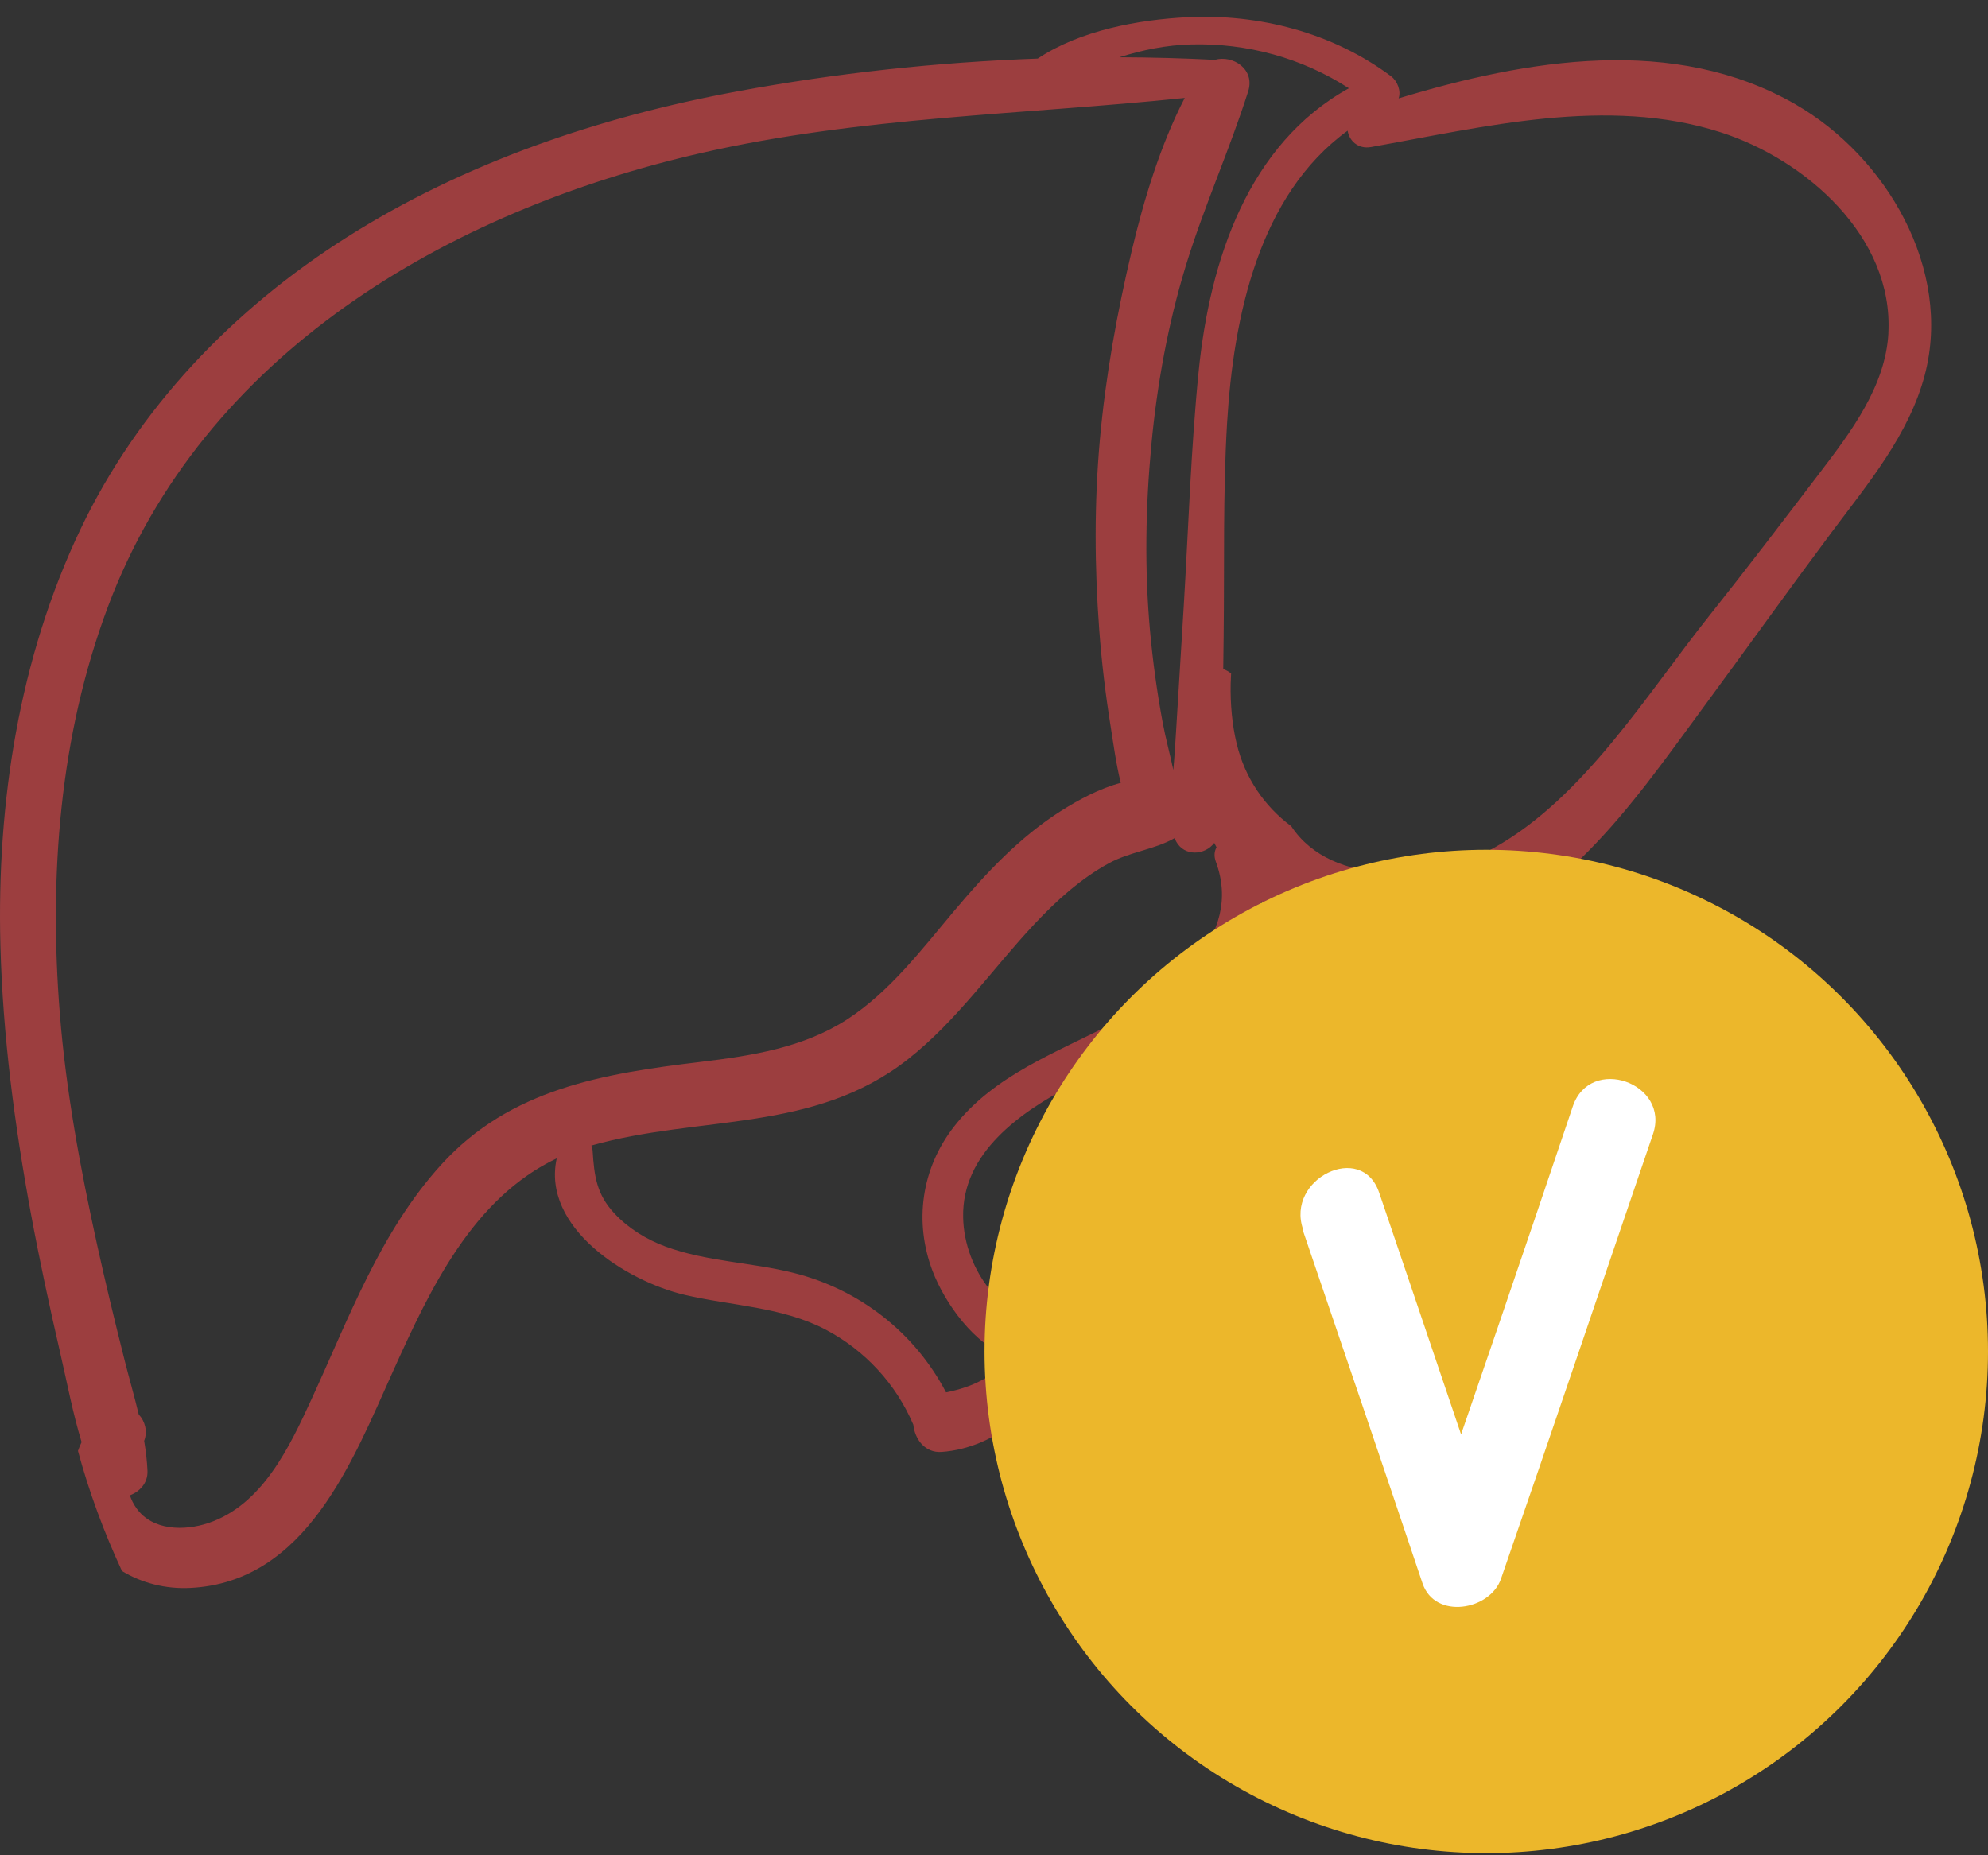<svg width="105" height="98" viewBox="0 0 105 98" fill="none" xmlns="http://www.w3.org/2000/svg">
<rect x="0" y="0" width="105" height="98" fill="#333333" stroke="none"/>
<g clip-path="url(#clip0_802_43)">
<path d="M94.83 5.509C88.407 1.821 80.675 3.134 73.87 5.196C74.011 4.801 73.802 4.276 73.472 4.029C70.396 1.729 66.493 0.714 62.676 0.912C60.156 1.043 57.066 1.591 54.809 3.095C49.471 3.287 44.116 3.867 38.943 4.826C31.686 6.171 24.547 8.576 18.289 12.55C12.33 16.333 7.308 21.543 4.252 27.953C1.003 34.771 -0.175 42.419 0.021 49.928C0.145 54.687 0.77 59.438 1.634 64.117C2.09 66.576 2.616 69.018 3.178 71.454C3.54 73.02 3.84 74.631 4.31 76.176C4.234 76.327 4.173 76.482 4.118 76.642C4.71 78.835 5.492 80.936 6.442 82.984C7.491 83.624 8.754 83.941 10.038 83.879C16.169 83.585 18.618 77.181 20.764 72.419C22.733 68.055 24.973 63.297 29.405 61.188C28.602 64.843 33.085 67.673 36.149 68.395C38.638 68.981 41.31 69.024 43.617 70.238C45.682 71.326 47.326 73.106 48.239 75.256C48.319 76.023 48.852 76.76 49.74 76.695C52.589 76.489 55.201 74.285 55.977 71.534C56.178 70.823 55.622 70.267 55.022 70.187C54.211 69.423 53.079 69.1 52.324 68.18C51.431 67.097 50.896 65.701 50.87 64.297C50.802 60.882 53.913 58.737 56.617 57.321C59.319 55.907 62.364 54.848 64.451 52.512C65.674 51.142 66.499 49.401 66.612 47.606C69.154 49.609 72.749 50.306 76.02 49.65C82.172 48.414 86.264 42.395 89.73 37.688C92.073 34.505 94.372 31.292 96.735 28.124C98.649 25.559 100.836 22.959 101.663 19.797C103.124 14.222 99.627 8.266 94.828 5.511L94.83 5.509ZM62.907 2.347C65.872 2.267 68.77 3.066 71.243 4.662C65.925 7.614 63.895 13.737 63.307 19.638C62.897 23.744 62.77 27.905 62.521 32.026C62.392 34.158 62.261 36.287 62.129 38.419C62.082 39.171 62.039 39.923 61.971 40.672C61.798 39.84 61.567 39.014 61.414 38.192C61.112 36.572 60.887 34.938 60.738 33.295C60.446 30.049 60.505 26.763 60.809 23.521C61.112 20.302 61.69 17.112 62.637 14.019C63.593 10.898 64.943 7.922 65.925 4.826C66.299 3.651 65.115 2.892 64.161 3.162C62.49 3.076 60.807 3.031 59.118 3.025C60.346 2.637 61.606 2.381 62.905 2.347H62.907ZM23.301 61.525C20.082 65.069 18.426 69.627 16.453 73.909C15.285 76.446 13.849 79.507 10.99 80.456C9.732 80.873 8.055 80.86 7.21 79.673C7.054 79.456 6.94 79.225 6.86 78.988C7.387 78.79 7.816 78.326 7.79 77.698C7.767 77.161 7.702 76.634 7.614 76.108C7.808 75.614 7.661 75.068 7.328 74.716C7.097 73.748 6.817 72.789 6.572 71.816C6.064 69.797 5.574 67.773 5.126 65.74C4.242 61.717 3.486 57.646 3.16 53.538C2.584 46.296 3.133 38.891 5.702 32.046C10.72 18.677 23.67 11.146 36.996 8.092C45.447 6.157 54.013 6.065 62.574 5.173C61.281 7.675 60.409 10.578 59.78 13.228C58.998 16.523 58.395 19.867 58.091 23.239C57.791 26.587 57.809 29.943 58.06 33.291C58.187 34.992 58.391 36.688 58.661 38.372C58.816 39.341 58.949 40.369 59.196 41.352C58.083 41.648 56.988 42.237 56.075 42.812C53.851 44.214 52.064 46.133 50.386 48.128C48.68 50.155 46.993 52.385 44.747 53.844C42.439 55.343 39.688 55.77 37.007 56.093C31.87 56.71 26.952 57.503 23.303 61.523L23.301 61.525ZM58.755 54.063C55.794 55.608 52.512 56.782 50.388 59.51C48.668 61.719 48.26 64.538 49.262 67.156C49.898 68.814 51.458 71.058 53.341 71.689C52.473 72.734 51.36 73.272 49.967 73.549C48.317 70.388 45.384 68.1 41.894 67.232C39.672 66.678 37.307 66.641 35.146 65.844C34.145 65.474 33.202 64.892 32.469 64.115C31.507 63.095 31.386 62.128 31.3 60.783C31.294 60.689 31.27 60.597 31.233 60.511C36.958 58.887 42.978 59.866 47.955 55.952C50.543 53.916 52.395 51.202 54.629 48.819C55.796 47.576 57.068 46.419 58.571 45.597C59.68 44.992 60.973 44.88 62.035 44.275C62.063 44.334 62.09 44.391 62.125 44.455C62.558 45.248 63.64 45.184 64.134 44.524C64.171 44.604 64.214 44.68 64.253 44.757C64.138 44.962 64.108 45.219 64.218 45.52C65.686 49.499 61.843 52.455 58.759 54.063H58.755ZM99.74 17.6C99.586 20.411 97.754 22.824 96.112 24.977C94.174 27.521 92.234 30.07 90.243 32.572C86.938 36.725 83.667 42.111 78.933 44.772C75.822 46.521 70.355 46.916 68.2 43.643C66.769 42.581 65.758 41.084 65.323 39.306C65.072 38.28 64.98 37.175 65 36.122C65.004 35.938 65.012 35.754 65.023 35.572C64.898 35.476 64.759 35.396 64.608 35.339C64.616 34.767 64.622 34.194 64.629 33.622C64.677 29.853 64.586 26.084 64.812 22.322C65.151 16.713 66.491 10.308 71.178 6.903C71.256 7.42 71.719 7.89 72.412 7.767C78.398 6.702 84.884 5.069 90.868 6.984C95.367 8.423 100.015 12.503 99.737 17.6H99.74Z" fill="#9C3E3F"/>
</g>
<circle cx="78.5" cy="71.387" r="26.5" fill="#ECB72B"/>
<path d="M68.792 64.93C70.917 71.169 73.042 77.408 75.133 83.636C75.791 85.571 78.699 85.061 79.275 83.402C81.988 75.576 84.621 67.761 87.3 59.925C88.24 57.215 83.983 55.701 83.066 58.457C80.421 66.305 77.753 74.108 75.04 81.934L79.182 81.7C77.057 75.461 74.966 69.234 72.841 62.994C71.921 60.285 67.894 62.266 68.826 64.942L68.792 64.93Z" fill="white"/>
<defs>
<clipPath id="clip0_802_43">
<rect width="102" height="83" fill="white" transform="translate(0 0.887)"/>
</clipPath>
</defs>
</svg>
